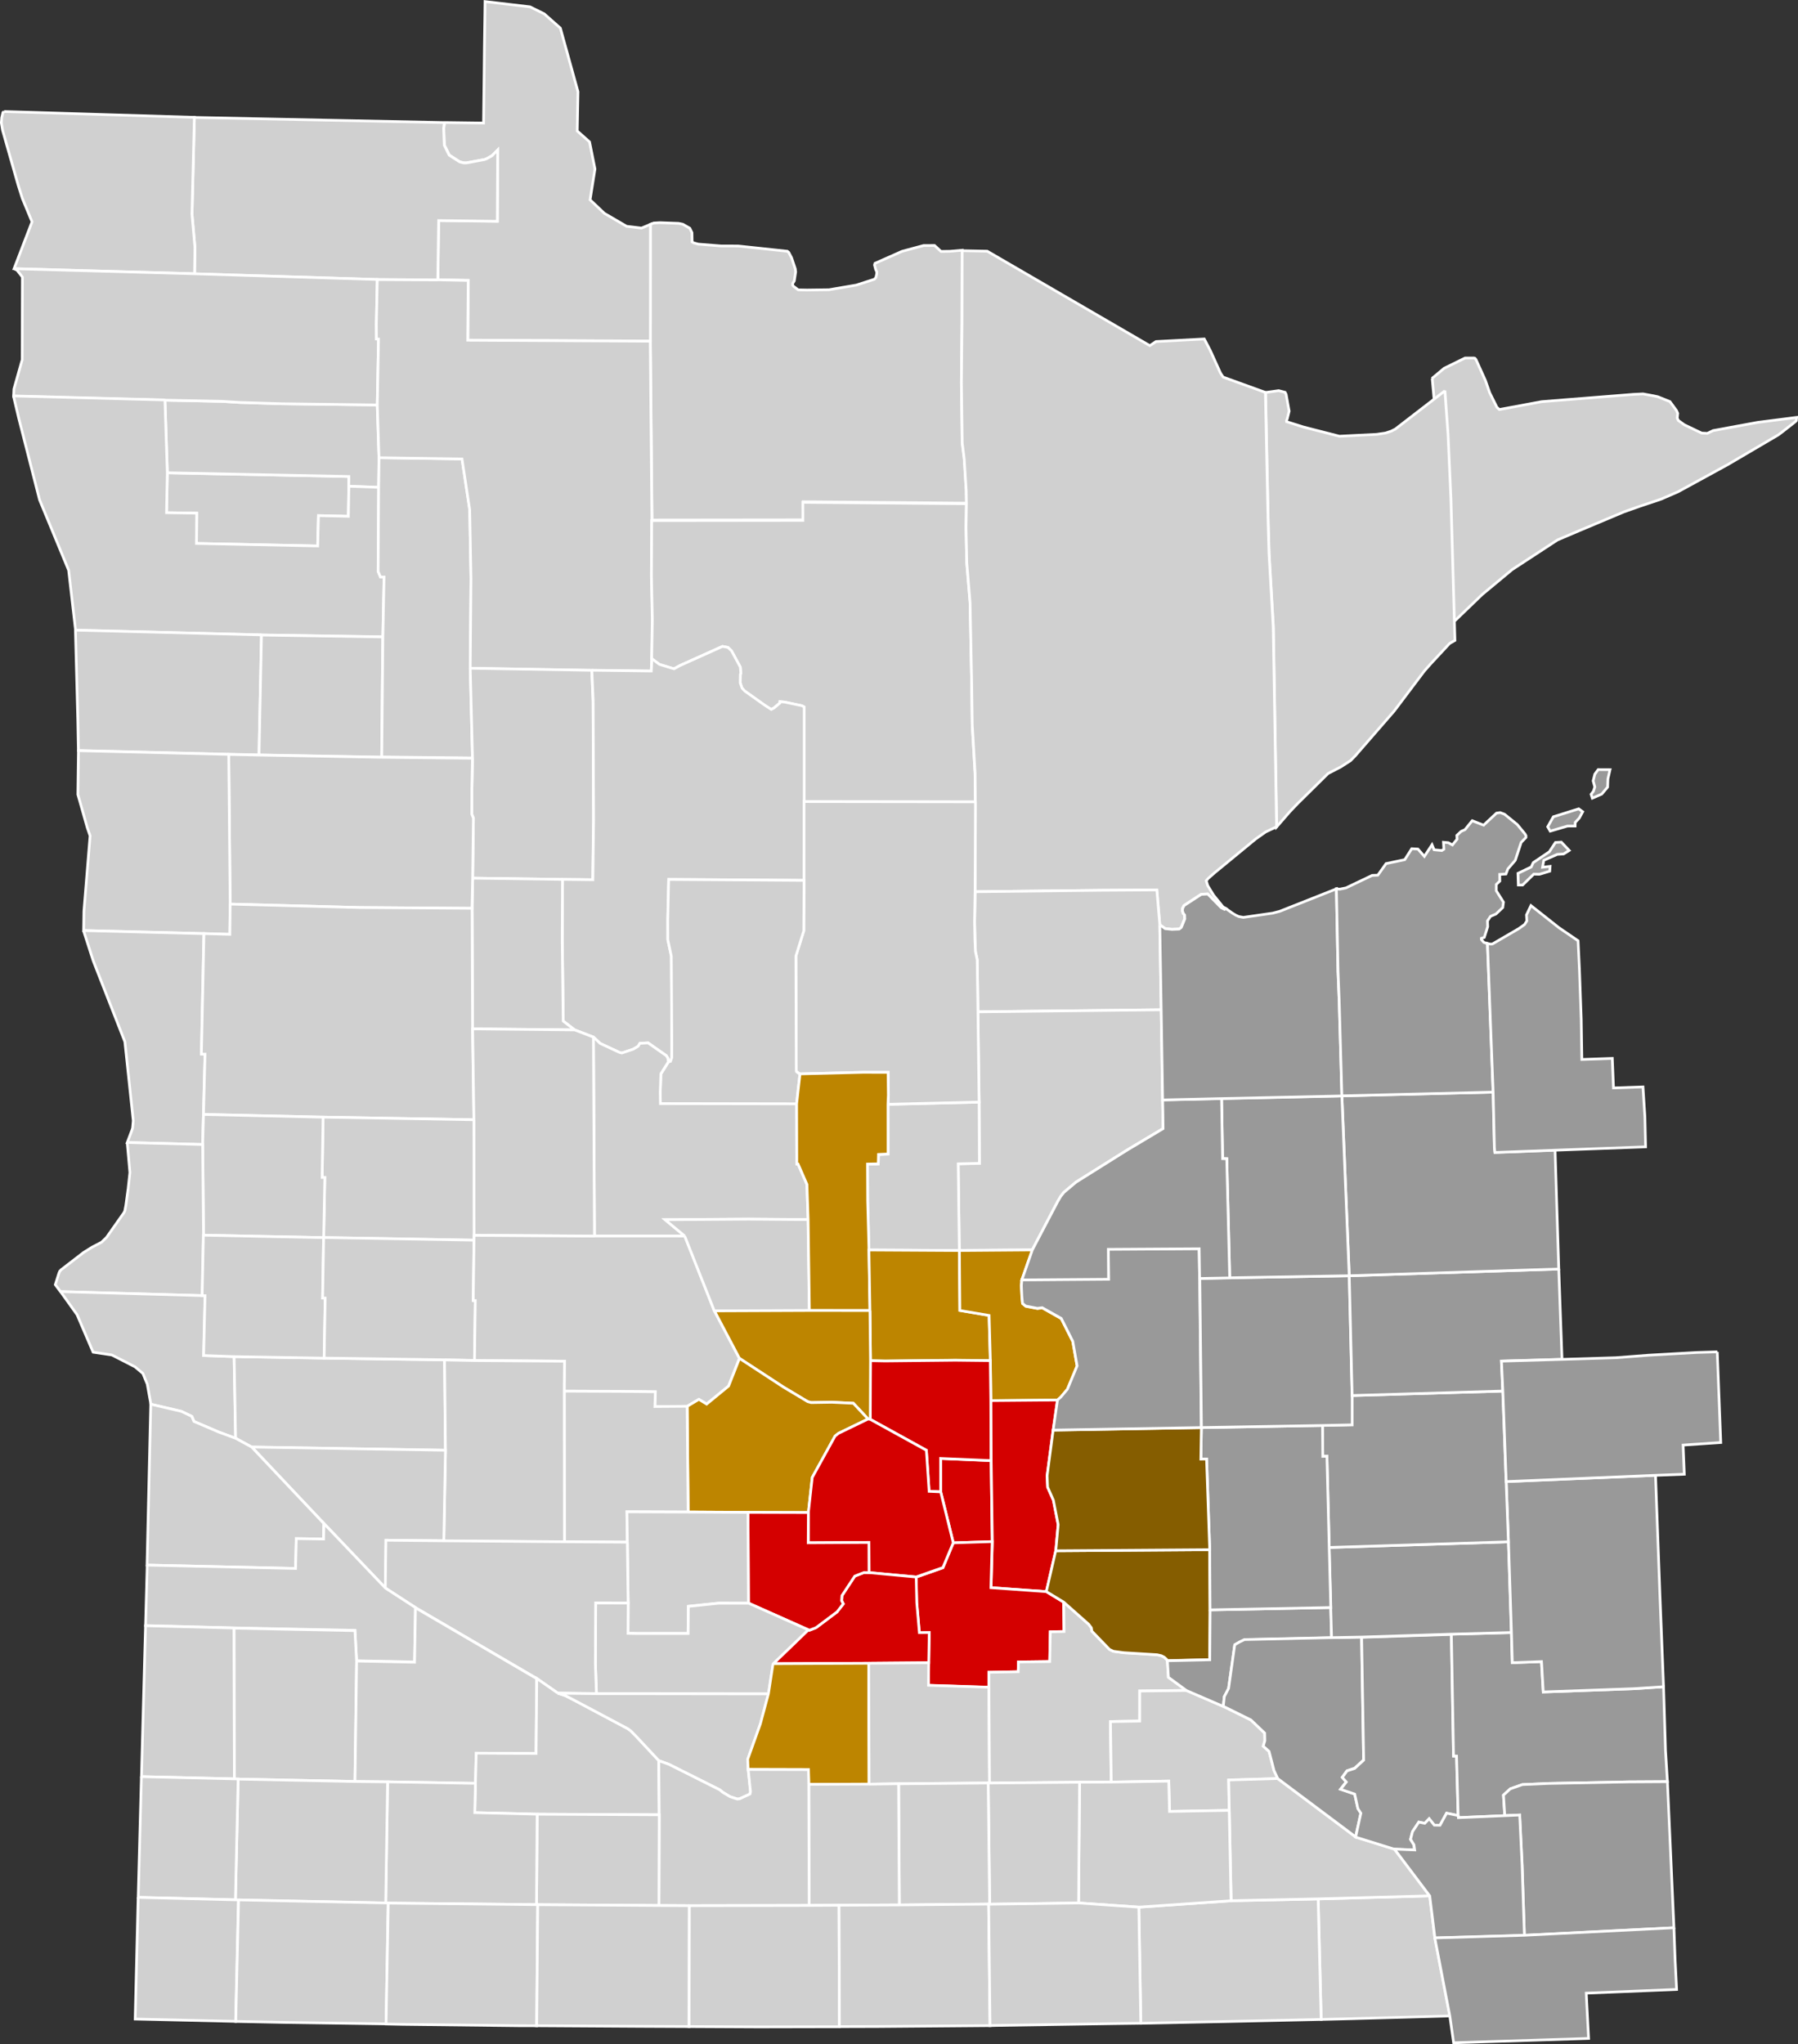 <?xml version="1.0" encoding="UTF-8" standalone="no"?>
<!-- Created with Inkscape (http://www.inkscape.org/) -->

<svg
   width="110.373mm"
   height="125.441mm"
   viewBox="0 0 31.535 35.84"
   version="1.1"
   id="svg1"
   inkscape:version="1.3.2 (091e20e, 2023-11-25, custom)"
   sodipodi:docname="MSP stat area2.svg"
   xmlns:inkscape="http://www.inkscape.org/namespaces/inkscape"
   xmlns:sodipodi="http://sodipodi.sourceforge.net/DTD/sodipodi-0.dtd"
   xmlns="http://www.w3.org/2000/svg"
   xmlns:svg="http://www.w3.org/2000/svg"
   xmlns:rdf="http://www.w3.org/1999/02/22-rdf-syntax-ns#"
   xmlns:cc="http://creativecommons.org/ns#"
   xmlns:dc="http://purl.org/dc/elements/1.1/">
  <rect x="0" y="0" width="31.535" height="35.84" fill="#333333" stroke="none"/>
  <title
     id="title1">Minneapolis-St. Paul-Bloomington MN-WI Metro Area</title>
  <sodipodi:namedview
     id="namedview1"
     pagecolor="#505050"
     bordercolor="#eeeeee"
     borderopacity="1"
     inkscape:showpageshadow="0"
     inkscape:pageopacity="0"
     inkscape:pagecheckerboard="0"
     inkscape:deskcolor="#505050"
     inkscape:document-units="mm"
     inkscape:zoom="2.0686841"
     inkscape:cx="133.17645"
     inkscape:cy="322.66888"
     inkscape:window-width="1920"
     inkscape:window-height="1017"
     inkscape:window-x="1912"
     inkscape:window-y="321"
     inkscape:window-maximized="1"
     inkscape:current-layer="layer1" />
  <defs
     id="defs1" />
  <g
     inkscape:label="Layer 1"
     inkscape:groupmode="layer"
     id="layer1"
     transform="translate(-163.428,-52.514)">
    <path
       d="m 188.503,85.753 0.091,0.738 0.263,1.368 -1.732,0.048 -0.525,0.013 -0.053,-2.113 1.955,-0.053"
       class="c27055"
       id="Houston, MN"
       inkscape:connector-curvature="0"
       style="fill:#d0d0d0;fill-opacity:1;fill-rule:nonzero;stroke:#ffffff;stroke-width:0.047" />
    <path
       d="m 185.02,85.839 1.527,-0.032 0.053,2.113 -1.541,0.034 -1.623,0.033 -0.035,-2.036 1.618,-0.112"
       class="c27045"
       id="Fillmore, MN"
       inkscape:connector-curvature="0"
       style="fill:#d0d0d0;fill-opacity:1;fill-rule:nonzero;stroke:#ffffff;stroke-width:0.047" />
    <path
       d="m 174.834,58.493 0.001,-2.046 0.058,-0.023 0.111,-0.006 0.327,0.012 0.072,0.015 0.124,0.071 0.037,0.077 0.001,0.041 0.002,0.121 v 0 l 0.025,0.016 0.083,0.023 0.399,0.032 0.3,8.45e-4 0.863,0.092 0.026,0.022 0.049,0.094 0.064,0.191 0.007,0.055 -0.024,0.157 -0.028,0.046 -5.8e-4,0.028 0.014,0.021 0.084,0.063 0.155,0.003 0.385,-0.005 0.48,-0.082 0.315,-0.102 0.026,-0.029 0.016,-0.068 -3.1e-4,-0.034 -0.019,-0.041 -0.02,-0.079 0.008,-0.028 0.476,-0.211 0.376,-0.101 0.193,-0.001 0.113,0.104 0.145,-0.002 0.008,1.64e-4 0.219,-0.019 -0.003,1.282 -0.01,1.037 0.014,1.053 0.035,0.277 0.035,0.554 0.004,0.232 -2.864,-0.025 5e-4,0.317 -2.652,0.003 -0.029,-3.146"
       class="c27071"
       id="Koochiching, MN"
       inkscape:connector-curvature="0"
       style="fill:#d0d0d0;fill-opacity:1;fill-rule:nonzero;stroke:#ffffff;stroke-width:0.047" />
    <path
       d="m 171.222,54.662 0.687,0.009 0.011,-0.931 0.004,-0.392 0.009,-0.627 0.002,-0.172 1.6e-4,-0.008 0.789,0.093 0.248,0.122 0.284,0.251 0.309,1.115 -0.013,0.688 0.216,0.192 0.095,0.475 -0.086,0.54 0.186,0.176 0.064,0.061 0.268,0.156 0.115,0.067 0.007,0.005 0.057,0.006 0.205,0.025 0.157,-0.065 -0.001,2.046 -3.202,-0.017 0.009,-1.048 -0.534,-0.011 0.015,-1.04 1.029,0.013 0.007,-1.249 -0.102,0.102 -0.091,0.051 -0.04,0.015 -0.318,0.059 -0.047,-9.57e-4 -0.068,-0.017 -0.185,-0.119 -0.086,-0.174 -0.011,-0.294 0.013,-0.104"
       class="c27077"
       id="Lake of the Woods, MN"
       inkscape:connector-curvature="0"
       sodipodi:nodetypes="cccccccccccccccccccccccccccccccccccccccc"
       style="fill:#d0d0d0;fill-opacity:1;fill-rule:nonzero;stroke:#ffffff;stroke-width:0.047" />
    <path
       d="m 171.222,54.662 -0.013,0.104 0.011,0.294 0.086,0.174 0.185,0.119 0.068,0.017 0.047,9.57e-4 0.318,-0.059 0.04,-0.015 0.091,-0.051 0.102,-0.102 -0.007,1.25 -1.029,-0.013 -0.015,1.04 -1.061,-0.006 -3.204,-0.1 0.007,-0.46 -0.052,-0.583 0.042,-1.699 4.385,0.09"
       class="c27135"
       id="Roseau, MN"
       inkscape:connector-curvature="0"
       style="fill:#d0d0d0;fill-opacity:1;fill-rule:nonzero;stroke:#ffffff;stroke-width:0.047" />
    <path
       d="m 163.499,54.469 3.338,0.102 -0.042,1.699 0.052,0.583 -0.007,0.46 -3.165,-0.089 0.315,-0.821 -0.17,-0.41 -0.074,-0.235 -0.274,-0.964 -0.021,-0.128 0.007,-0.09 0.021,-0.089 0.02,-0.018"
       class="c27069"
       id="Kittson, MN"
       inkscape:connector-curvature="0"
       style="fill:#d0d0d0;fill-opacity:1;fill-rule:nonzero;stroke:#ffffff;stroke-width:0.047" />
    <path
       d="m 169.546,61.039 -0.009,0.527 -0.524,-0.012 -0.014,0.532 -2.126,-0.044 0.004,-0.531 -0.529,-0.008 0.014,-0.699 3.184,0.065 -0.002,0.172"
       class="c27125"
       id="Red Lake, MN"
       inkscape:connector-curvature="0"
       sodipodi:nodetypes="cccccccccc"
       style="fill:#d0d0d0;fill-opacity:1;fill-rule:nonzero;stroke:#ffffff;stroke-width:0.047" />
    <path
       d="m 170.045,59.616 0.03,0.922 -0.007,0.521 -0.523,-0.019 0.002,-0.172 -3.184,-0.065 -0.042,-1.273 1.006,0.021 0.305,0.019 0.744,0.023 1.669,0.021"
       class="c27113"
       id="Pennington, MN"
       inkscape:connector-curvature="0"
       style="fill:#d0d0d0;fill-opacity:1;fill-rule:nonzero;stroke:#ffffff;stroke-width:0.047" />
    <path
       d="m 163.676,57.225 3.165,0.089 3.204,0.1 -0.016,0.782 0.002,0.259 0.036,7.36e-4 -0.022,1.158 -1.669,-0.021 -0.744,-0.023 -0.305,-0.019 -1.006,-0.021 -2.654,-0.07 0.005,-0.124 0.145,-0.514 0.004,-1.45 -0.093,-0.119 -0.032,-0.017 -0.019,-0.011"
       class="c27089"
       id="Marshall, MN"
       inkscape:connector-curvature="0"
       style="fill:#d0d0d0;fill-opacity:1;fill-rule:nonzero;stroke:#ffffff;stroke-width:0.047" />
    <path
       d="m 166.321,59.531 0.042,1.273 -0.014,0.699 0.529,0.008 -0.004,0.531 2.126,0.044 0.014,-0.532 0.524,0.012 0.009,-0.527 0.523,0.019 -0.009,1.476 0.041,0.098 0.063,0.001 -0.021,1.046 -2.128,-0.033 -3.263,-0.083 -0.121,-1.051 -0.51,-1.234 -0.366,-1.434 -0.088,-0.372 3.3e-4,-0.016 2.654,0.07"
       class="c27119"
       id="Polk, MN"
       inkscape:connector-curvature="0"
       sodipodi:nodetypes="cccccccccccccccccccccc"
       style="fill:#d0d0d0;fill-opacity:1;fill-rule:nonzero;stroke:#ffffff;stroke-width:0.047" />
    <path
       d="m 168.014,63.647 -0.043,2.102 -0.532,-0.011 -2.636,-0.065 -0.01,-0.528 -0.042,-1.583 3.263,0.083"
       class="c27107"
       id="Norman, MN"
       inkscape:connector-curvature="0"
       style="fill:#d0d0d0;fill-opacity:1;fill-rule:nonzero;stroke:#ffffff;stroke-width:0.047" />
    <path
       d="m 170.142,63.68 -0.02,2.109 -2.151,-0.039 0.043,-2.102 2.128,0.033"
       class="c27087"
       id="Mahnomen, MN"
       inkscape:connector-curvature="0"
       style="fill:#d0d0d0;fill-opacity:1;fill-rule:nonzero;stroke:#ffffff;stroke-width:0.047" />
    <path
       d="m 170.069,61.058 0.007,-0.521 1.456,0.022 0.135,0.892 0.022,1.204 -0.013,1.574 0.04,1.574 -1.593,-0.017 0.02,-2.109 0.021,-1.046 -0.063,-0.001 -0.041,-0.098 0.009,-1.476"
       class="c27029"
       id="Clearwater, MN"
       inkscape:connector-curvature="0"
       style="fill:#d0d0d0;fill-opacity:1;fill-rule:nonzero;stroke:#ffffff;stroke-width:0.047" />
    <path
       d="m 171.106,57.42 0.534,0.011 -0.009,1.048 3.202,0.017 0.029,3.146 -0.005,0.978 0.016,0.761 -0.012,0.683 -0.01,0.216 -1.044,-0.013 -2.132,-0.036 0.013,-1.574 -0.022,-1.204 -0.135,-0.892 -1.456,-0.022 -0.03,-0.922 0.022,-1.158 -0.036,-7.36e-4 -0.002,-0.26 0.016,-0.782 1.061,0.006"
       class="c27007"
       id="Beltrami, MN"
       inkscape:connector-curvature="0"
       sodipodi:nodetypes="ccccccccccccccccccccc"
       style="fill:#d0d0d0;fill-opacity:1;fill-rule:nonzero;stroke:#ffffff;stroke-width:0.047" />
    <path
       d="m 188.541,59.151 0.217,-0.181 0.366,-0.179 h 0.158 l 0.015,0.005 0.019,0.024 0.164,0.363 0.07,0.2 v 0.005 l 0.132,0.266 0.043,0.04 0.742,-0.138 1.611,-0.128 0.167,-0.008 0.185,0.034 0.074,0.016 0.213,0.085 0.115,0.157 0.021,0.049 -0.008,0.083 0.019,0.042 0.107,0.077 0.302,0.144 0.1,0.005 0.102,-0.049 0.783,-0.144 0.682,-0.087 -0.006,0.057 -0.015,0.016 -0.234,0.183 -0.068,0.051 -0.878,0.516 -0.561,0.307 -0.319,0.174 -0.3,0.13 -0.367,0.123 -0.283,0.1 -0.78,0.328 -0.385,0.164 -0.795,0.52 -0.525,0.436 -0.612,0.589 -0.121,-2.473 -0.074,-1.14 -0.07,-0.765"
       class="c27031"
       id="Cook, MN"
       inkscape:connector-curvature="0"
       style="fill:#d0d0d0;fill-opacity:1;fill-rule:nonzero;stroke:#ffffff;stroke-width:0.047" />
    <path
       d="m 188.77,59.36 0.055,0.766 0.051,1.141 0.07,2.475 -0.093,0.053 -0.33,0.355 -0.115,0.13 -0.527,0.699 -0.682,0.785 -0.083,0.085 -0.17,0.11 -0.226,0.117 -0.534,0.527 -0.133,0.139 -0.233,0.268 -0.059,-3.51 -0.074,-1.282 -0.015,-0.515 -0.048,-2.308 0.231,-0.032 0.112,0.029 0.004,0.008 0.014,0.027 0.053,0.295 -0.032,0.131 -0.015,0.038 0.002,0.016 0.294,0.093 0.632,0.162 0.656,-0.033 0.157,-0.024 0.097,-0.032 0.064,-0.033 0.003,6.2e-5 0.875,-0.675"
       class="c27075"
       id="Lake, MN"
       inkscape:connector-curvature="0"
       style="fill:#d0d0d0;fill-opacity:1;fill-rule:nonzero;stroke:#ffffff;stroke-width:0.047" />
    <path
       d="m 180.378,61.344 -0.007,0.421 0.013,0.615 0.058,0.701 0.028,1.406 0.01,0.734 0.05,0.852 0.005,0.502 -3.005,-0.004 7e-5,-1.661 -0.04,-0.022 -0.303,-0.064 -0.081,-0.007 -0.002,0.024 -0.104,0.087 -0.048,0.025 -0.111,-0.072 -0.353,-0.25 -0.048,-0.052 -0.032,-0.092 0.003,-0.151 0.008,-0.016 -0.009,-0.109 -0.155,-0.286 -0.062,-0.059 -0.096,-0.018 -0.747,0.336 -0.104,0.057 -0.256,-0.078 -0.133,-0.1 0.012,-0.683 -0.016,-0.761 0.005,-0.978 2.652,-0.003 -4.9e-4,-0.317 2.864,0.025"
       class="c27061"
       id="Itasca, MN"
       inkscape:connector-curvature="0"
       style="fill:#d0d0d0;fill-opacity:1;fill-rule:nonzero;stroke:#ffffff;stroke-width:0.047" />
    <path
       d="m 171.675,64.23 2.132,0.036 0.023,0.536 0.008,2.086 -0.014,1.05 -0.531,-0.006 -1.575,-0.022 0.013,-1.05 -0.028,-0.071 9.5e-4,-0.436 0.011,-0.548 -0.04,-1.574"
       class="c27057"
       id="Hubbard, MN"
       inkscape:connector-curvature="0"
       style="fill:#d0d0d0;fill-opacity:1;fill-rule:nonzero;stroke:#ffffff;stroke-width:0.047" />
    <path
       d="m 173.807,64.265 1.044,0.013 0.01,-0.216 0.133,0.1 0.256,0.078 0.104,-0.057 0.747,-0.336 0.095,0.018 0.062,0.059 0.155,0.286 0.009,0.109 -0.008,0.016 -0.003,0.151 0.032,0.092 0.048,0.052 0.353,0.25 0.111,0.072 0.048,-0.025 0.104,-0.087 0.002,-0.024 0.081,0.007 0.303,0.064 0.04,0.022 -5.3e-4,3.039 -2.375,-0.016 -0.016,0.699 6.9e-4,0.356 0.062,0.291 0.009,1.529 -0.001,0.251 -0.022,0.063 -0.038,0.01 -0.009,-0.062 -0.027,-0.045 -0.321,-0.225 -0.143,0.008 -0.031,0.051 -0.084,0.051 -0.202,0.068 -0.042,-0.011 -0.339,-0.158 -0.117,-0.111 -0.329,-0.126 -0.201,-0.155 -0.017,-1.431 0.005,-1.053 0.531,0.006 0.013,-1.05 -0.008,-2.086 -0.023,-0.536"
       class="c27021"
       id="Cass, MN"
       inkscape:connector-curvature="0"
       sodipodi:nodetypes="cccccccccccccccccccccccccccccccccccccccccccccccccc"
       style="fill:#d0d0d0;fill-opacity:1;fill-rule:nonzero;stroke:#ffffff;stroke-width:0.047" />
    <path
       d="m 173.294,67.932 -0.005,1.053 0.017,1.431 0.201,0.155 -1.79,-0.018 -0.009,-2.114 0.011,-0.529 1.575,0.022"
       class="c27159"
       id="Wadena, MN"
       inkscape:connector-curvature="0"
       style="fill:#d0d0d0;fill-opacity:1;fill-rule:nonzero;stroke:#ffffff;stroke-width:0.047" />
    <path
       d="m 171.715,65.804 -0.011,0.549 -9.4e-4,0.436 0.028,0.071 -0.013,1.05 -0.011,0.529 -1.98,-0.014 -2.263,-0.06 -0.025,-2.624 0.532,0.011 2.151,0.039 1.593,0.017"
       class="c27005"
       id="Becker, MN"
       inkscape:connector-curvature="0"
       style="fill:#d0d0d0;fill-opacity:1;fill-rule:nonzero;stroke:#ffffff;stroke-width:0.047" />
    <path
       d="m 167.44,65.74 0.025,2.624 -0.006,0.531 -0.454,-0.013 -2.11,-0.054 0.005,-0.34 0.108,-1.32 -0.049,-0.142 -0.165,-0.582 0.01,-0.769 2.636,0.065"
       class="c27027"
       id="Clay, MN"
       inkscape:connector-curvature="0"
       sodipodi:nodetypes="ccccccccccc"
       style="fill:#d0d0d0;fill-opacity:1;fill-rule:nonzero;stroke:#ffffff;stroke-width:0.047" />
    <path
       d="m 164.895,68.829 2.11,0.054 -0.045,2.113 0.064,0.001 -0.027,1.056 -0.015,0.527 -1.322,-0.035 0.083,-0.22 0.011,-0.038 0.011,-0.123 -0.011,-0.107 -0.136,-1.279 -0.555,-1.419 -0.17,-0.529 v 0"
       class="c27167"
       id="Wilkin, MN"
       inkscape:connector-curvature="0"
       style="fill:#d0d0d0;fill-opacity:1;fill-rule:nonzero;stroke:#ffffff;stroke-width:0.047" />
    <path
       d="m 167.465,68.365 2.263,0.06 1.98,0.014 0.009,2.114 0.023,1.593 -2.645,-0.046 -2.098,-0.048 0.027,-1.056 -0.064,-0.001 0.045,-2.113 0.454,0.013 0.006,-0.531"
       class="c27111"
       id="Otter Tail, MN"
       inkscape:connector-curvature="0"
       sodipodi:nodetypes="cccccccccccc"
       style="fill:#d0d0d0;fill-opacity:1;fill-rule:nonzero;stroke:#ffffff;stroke-width:0.047" />
    <path
       d="m 180.303,56.909 0.44,0.009 2.852,1.656 0.108,-0.072 0.847,-0.045 0.104,0.2 0.177,0.391 0.018,0.03 0.033,0.048 0.74,0.268 0.048,2.308 0.015,0.515 0.074,1.282 0.059,3.51 -0.192,0.091 -0.173,0.122 -0.725,0.596 -0.111,0.098 -0.033,0.04 0.026,0.085 0.103,0.168 0.166,0.205 0.046,0.027 -0.022,0.015 -0.058,-0.028 -0.237,-0.241 -0.113,0.006 -0.301,0.196 -0.025,0.048 -0.005,0.045 0.014,0.039 -1e-4,0.005 0.021,0.024 0.004,0.005 0.003,0.068 -0.06,0.148 -0.02,0.018 -0.021,0.013 -0.126,0.005 -0.117,-0.013 -0.094,-0.068 -0.052,-0.609 -0.974,0.006 -2.214,0.025 0.007,-1.574 -0.005,-0.502 -0.05,-0.852 -0.01,-0.734 -0.028,-1.406 -0.058,-0.701 -0.013,-0.615 0.007,-0.421 -0.004,-0.232 -0.035,-0.554 -0.035,-0.277 -0.014,-1.053 0.01,-1.037 0.003,-1.282"
       class="c27137"
       id="St. Louis, MN"
       inkscape:connector-curvature="0"
       style="fill:#d0d0d0;fill-opacity:1;fill-rule:nonzero;stroke:#ffffff;stroke-width:0.047" />
    <path
       d="m 180.53,68.148 2.214,-0.025 0.974,-0.006 0.052,0.609 0.025,1.491 -3.214,0.036 -0.013,-0.913 -0.031,-0.143 -0.009,-0.225 -0.006,-0.3 0.009,-0.525"
       class="c27017"
       id="Carlton, MN"
       inkscape:connector-curvature="0"
       style="fill:#d0d0d0;fill-opacity:1;fill-rule:nonzero;stroke:#ffffff;stroke-width:0.047" />
    <path
       d="m 180.58,70.254 3.214,-0.036 0.025,1.579 0.005,0.264 0.003,0.239 -0.627,0.374 -0.896,0.562 -10e-4,-2.1e-5 -0.215,0.181 -0.055,0.069 -0.055,0.094 -0.444,0.846 -1.281,0.01 -0.02,-1.519 0.372,-0.008 -0.005,-1.074 -0.021,-1.582"
       class="c27115"
       id="Pine, MN"
       inkscape:connector-curvature="0"
       style="fill:#d0d0d0;fill-opacity:1;fill-rule:nonzero;stroke:#ffffff;stroke-width:0.047" />
    <path
       d="m 179.001,71.876 1.6,-0.039 0.005,1.074 -0.372,0.008 0.02,1.519 -1.586,-0.009 -0.023,-0.855 -0.003,-0.648 0.189,-0.004 0.004,-0.165 0.167,-0.008 -0.001,-0.872"
       class="c27065"
       id="Kanabec, MN"
       inkscape:connector-curvature="0"
       sodipodi:nodetypes="cccccccccccc"
       style="fill:#d0d0d0;fill-opacity:1;fill-rule:nonzero;stroke:#ffffff;stroke-width:0.047" />
    <path
       d="m 180.537,66.574 -0.007,1.574 -0.009,0.525 0.006,0.3 0.009,0.225 0.031,0.143 0.013,0.913 0.021,1.582 -1.6,0.039 0.007,-0.159 -0.005,-0.4 -0.438,-0.001 -1.108,0.028 -0.048,-0.033 -0.013,-0.013 -0.002,-0.016 -0.007,-2.008 0.138,-0.442 0.005,-0.885 4.6e-4,-1.378 3.005,0.004"
       class="c27001"
       id="Aitkin, MN"
       inkscape:connector-curvature="0"
       style="fill:#d0d0d0;fill-opacity:1;fill-rule:nonzero;stroke:#ffffff;stroke-width:0.047" />
    <path
       d="m 175.15,71.132 0.038,-0.01 0.022,-0.063 10e-4,-0.251 -0.009,-1.529 -0.062,-0.291 -6.9e-4,-0.356 0.016,-0.699 2.375,0.016 -0.005,0.885 -0.138,0.442 0.007,2.008 0.002,0.016 0.013,0.013 0.048,0.033 -0.059,0.526 -2.388,-0.004 -0.003,-0.202 0.011,-0.321 0.132,-0.21"
       class="c27035"
       id="Crow Wing, MN"
       inkscape:connector-curvature="0"
       style="fill:#d0d0d0;fill-opacity:1;fill-rule:nonzero;stroke:#ffffff;stroke-width:0.047" />
    <path
       d="m 173.836,70.696 0.117,0.111 0.339,0.158 0.042,0.011 0.202,-0.068 0.084,-0.051 0.031,-0.051 0.143,-0.008 0.321,0.225 0.027,0.045 0.009,0.062 -0.132,0.21 -0.011,0.321 0.003,0.202 2.388,0.004 0.003,1.053 0.022,4.45e-4 0.156,0.358 0.021,0.617 -1.048,-0.008 -1.459,0.01 0.345,0.286 -1.584,-4.68e-4 -0.018,-3.488"
       class="c27097"
       id="Morrison, MN"
       inkscape:connector-curvature="0"
       style="fill:#d0d0d0;fill-opacity:1;fill-rule:nonzero;stroke:#ffffff;stroke-width:0.047" />
    <path
       d="m 173.507,70.571 0.329,0.126 0.018,3.488 -2.111,-0.014 -0.003,-2.025 -0.023,-1.593 1.79,0.018"
       class="c27153"
       id="Todd, MN"
       inkscape:connector-curvature="0"
       style="fill:#d0d0d0;fill-opacity:1;fill-rule:nonzero;stroke:#ffffff;stroke-width:0.047" />
    <path
       d="m 171.74,72.146 0.003,2.025 -0.002,0.087 -2.637,-0.046 0.02,-1.054 -0.047,-9.58e-4 0.017,-1.057 2.645,0.046"
       class="c27041"
       id="Douglas, MN"
       inkscape:connector-curvature="0"
       style="fill:#d0d0d0;fill-opacity:1;fill-rule:nonzero;stroke:#ffffff;stroke-width:0.047" />
    <path
       d="m 166.997,72.053 2.098,0.048 -0.017,1.057 0.047,9.58e-4 -0.02,1.054 -2.108,-0.043 -0.015,-1.591 0.015,-0.527"
       class="c27051"
       id="Grant, MN"
       inkscape:connector-curvature="0"
       style="fill:#d0d0d0;fill-opacity:1;fill-rule:nonzero;stroke:#ffffff;stroke-width:0.047" />
    <path
       d="m 165.661,72.545 1.322,0.035 0.015,1.591 -0.022,1.059 -2.487,-0.07 -0.074,-0.099 -0.017,-0.024 0.064,-0.203 0.015,-0.034 0.007,-0.005 0.008,-0.01 0.007,-0.008 0.395,-0.304 0.149,-0.093 0.165,-0.086 0.089,-0.086 0.307,-0.436 0.007,-0.016 0.004,-0.008 0.004,-0.013 0.005,-0.03 0.011,-0.055 0.018,-0.131 0.022,-0.161 0.002,-0.008 2.7e-4,-0.013 0.029,-0.265 -0.047,-0.528"
       class="c27155"
       id="Traverse, MN"
       inkscape:connector-curvature="0"
       style="fill:#d0d0d0;fill-opacity:1;fill-rule:nonzero;stroke:#ffffff;stroke-width:0.047" />
    <path
       d="m 164.488,75.159 2.487,0.07 0.051,10e-4 -0.025,1.05 0.534,0.019 0.026,1.432 -0.298,-0.11 -0.432,-0.185 -0.038,-0.089 -0.181,-0.087 -0.538,-0.126 -0.063,-0.352 -0.077,-0.188 -0.138,-0.116 -0.406,-0.208 -0.329,-0.049 -0.281,-0.657 -0.289,-0.404"
       class="c27011"
       id="Big Stone, MN"
       inkscape:connector-curvature="0"
       style="fill:#d0d0d0;fill-opacity:1;fill-rule:nonzero;stroke:#ffffff;stroke-width:0.047"
       sodipodi:nodetypes="cccccccccccccccccc" />
    <path
       d="m 169.115,76.326 2.11,0.03 0.016,1.585 -3.397,-0.056 -0.284,-0.155 -0.026,-1.432 1.581,0.027"
       class="c27151"
       id="Swift, MN"
       inkscape:connector-curvature="0"
       style="fill:#d0d0d0;fill-opacity:1;fill-rule:nonzero;stroke:#ffffff;stroke-width:0.047" />
    <path
       d="m 169.105,74.212 -0.018,1.061 0.045,9.19e-4 -0.018,1.052 -1.581,-0.027 -0.534,-0.019 0.025,-1.05 -0.051,-0.001 0.022,-1.059 2.108,0.043"
       class="c27149"
       id="Stevens, MN"
       inkscape:connector-curvature="0"
       style="fill:#d0d0d0;fill-opacity:1;fill-rule:nonzero;stroke:#ffffff;stroke-width:0.047" />
    <path
       d="m 171.742,74.258 -0.014,1.056 0.036,7.44e-4 -0.014,1.051 -0.527,-0.011 -2.11,-0.03 0.018,-1.052 -0.045,-9.19e-4 0.018,-1.061 2.637,0.046"
       class="c27121"
       id="Pope, MN"
       inkscape:connector-curvature="0"
       style="fill:#d0d0d0;fill-opacity:1;fill-rule:nonzero;stroke:#ffffff;stroke-width:0.047" />
    <path
       d="m 173.855,74.184 1.584,4.68e-4 0.52,1.314 0.438,0.832 -0.191,0.485 -0.385,0.316 -0.136,-0.083 -0.206,0.123 -0.567,0.004 0.009,-0.259 -0.618,-0.007 -0.98,-0.004 0.004,-0.527 -1.577,-0.011 0.014,-1.051 -0.036,-7.45e-4 0.014,-1.056 0.002,-0.087 2.111,0.014"
       class="c27145"
       id="Stearns, MN"
       inkscape:connector-curvature="0"
       sodipodi:nodetypes="ccccccccccccccccccc"
       style="fill:#d0d0d0;fill-opacity:1;fill-rule:nonzero;stroke:#ffffff;stroke-width:0.047" />
    <path
       d="m 175.438,74.185 -0.345,-0.286 1.459,-0.01 1.048,0.008 0.022,1.595 -1.665,0.007 -0.52,-1.314"
       class="c27009"
       id="Benton, MN"
       inkscape:connector-curvature="0"
       style="fill:#d0d0d0;fill-opacity:1;fill-rule:nonzero;stroke:#ffffff;stroke-width:0.047" />
    <path
       d="m 177.458,71.342 1.108,-0.028 0.438,0.001 0.005,0.4 -0.007,0.159 0.001,0.872 -0.167,0.008 -0.004,0.165 -0.189,0.004 0.003,0.648 0.023,0.855 0.018,1.066 -1.063,-6.34e-4 -0.022,-1.595 -0.021,-0.617 -0.156,-0.358 -0.022,-4.45e-4 -0.003,-1.053 0.059,-0.526"
       class="c27095"
       id="Mille Lacs, MN"
       inkscape:connector-curvature="0"
       sodipodi:nodetypes="ccccccccccccccccccc"
       style="fill:#bd8500;fill-opacity:1;fill-rule:nonzero;stroke:#ffffff;stroke-width:0.047" />
    <path
       d="m 180.254,74.437 0.008,1.051 0.513,0.087 0.022,0.796 -0.615,-0.007 -1.229,0.013 -0.257,-0.005 -0.01,-0.876 -0.018,-1.066 1.586,0.009"
       class="c27059"
       id="Isanti, MN"
       inkscape:connector-curvature="0"
       style="fill:#bd8500;fill-opacity:1;fill-rule:nonzero;stroke:#ffffff;stroke-width:0.047" />
    <path
       d="m 181.535,74.427 -0.184,0.526 -0.008,0.096 0.001,0.04 0.008,0.162 0.012,0.12 0.057,0.046 0.203,0.039 0.085,-0.011 0.333,0.188 0.202,0.401 0.076,0.431 -0.17,0.409 -0.116,0.138 -0.006,0.005 -0.052,0.046 -1.169,0.01 -0.009,-0.7 -0.022,-0.796 -0.513,-0.087 -0.008,-1.051 1.281,-0.01"
       class="c27025"
       id="Chisago, MN"
       inkscape:connector-curvature="0"
       style="fill:#bd8500;fill-opacity:1;fill-rule:nonzero;stroke:#ffffff;stroke-width:0.047" />
    <path
       d="m 179.927,78.67 -0.001,-0.585 0.885,0.038 0.02,1.419 -0.683,0.022 -0.22,-0.893"
       class="c27123"
       id="Ramsey, MN"
       inkscape:connector-curvature="0"
       sodipodi:nodetypes="cccccc"
       style="fill:#d40000;fill-opacity:1;fill-rule:nonzero;stroke:#ffffff;stroke-width:0.047" />
    <path
       d="m 178.696,76.37 0.257,0.005 1.229,-0.013 0.615,0.007 0.009,0.7 0.004,1.053 -0.885,-0.038 0.001,0.585 -0.203,-0.009 -0.049,-0.72 -0.984,-0.542 0.004,-1.029"
       class="c27003"
       id="Anoka, MN"
       inkscape:connector-curvature="0"
       sodipodi:nodetypes="cccccccccccc"
       style="fill:#d40000;fill-opacity:1;fill-rule:nonzero;stroke:#ffffff;stroke-width:0.047" />
    <path
       d="m 178.686,75.493 0.01,0.876 -0.004,1.029 -0.04,-0.006 -0.258,-0.276 -0.378,-0.018 -0.362,0.006 -0.061,-0.017 -0.426,-0.255 -0.77,-0.503 -0.438,-0.832 1.665,-0.007 1.063,6.33e-4"
       class="c27141"
       id="Sherburne, MN"
       inkscape:connector-curvature="0"
       style="fill:#bd8500;fill-opacity:1;fill-rule:nonzero;stroke:#ffffff;stroke-width:0.047" />
    <path
       d="m 175.48,77.171 0.206,-0.123 0.136,0.083 0.385,-0.316 0.191,-0.485 0.77,0.503 0.426,0.255 0.061,0.017 0.362,-0.006 0.378,0.018 0.258,0.276 -0.518,0.251 -0.06,0.048 -0.4,0.725 -0.068,0.615 -1.059,-0.003 -1.05,-0.006 -0.017,-1.853"
       class="c27171"
       id="Wright, MN"
       inkscape:connector-curvature="0"
       sodipodi:nodetypes="cccccccccccccccccc"
       style="fill:#bd8500;fill-opacity:1;fill-rule:nonzero;stroke:#ffffff;stroke-width:0.047" />
    <path
       d="m 173.325,76.904 0.98,0.004 0.618,0.007 -0.009,0.259 0.566,-0.004 0.017,1.853 -1.073,-0.004 0.008,0.532 -1.104,-0.007 -0.003,-2.643"
       class="c27093"
       id="Meeker, MN"
       inkscape:connector-curvature="0"
       sodipodi:nodetypes="cccccccccc"
       style="fill:#d0d0d0;fill-opacity:1;fill-rule:nonzero;stroke:#ffffff;stroke-width:0.047" />
    <path
       d="m 171.224,76.357 0.527,0.011 1.577,0.011 -0.004,0.527 0.003,2.643 -2.115,-0.017 0.029,-1.588 -0.016,-1.585"
       class="c27067"
       id="Kandiyohi, MN"
       inkscape:connector-curvature="0"
       style="fill:#d0d0d0;fill-opacity:1;fill-rule:nonzero;stroke:#ffffff;stroke-width:0.047" />
    <path
       d="m 167.844,77.884 3.397,0.056 -0.029,1.588 -1.014,-0.01 -0.01,0.838 -1.079,-1.132 -1.265,-1.34"
       class="c27023"
       id="Chippewa, MN"
       inkscape:connector-curvature="0"
       style="fill:#d0d0d0;fill-opacity:1;fill-rule:nonzero;stroke:#ffffff;stroke-width:0.047" />
    <path
       d="m 180.807,77.07 1.169,-0.01 -0.076,0.528 -0.106,0.8 0.009,0.2 0.101,0.228 0.084,0.429 -0.042,0.458 -0.165,0.716 -0.971,-0.069 0.022,-0.808 -0.02,-1.419 -0.004,-1.053"
       class="c27163"
       id="Washington, MN"
       inkscape:connector-curvature="0"
       sodipodi:nodetypes="ccccccccccccc"
       style="fill:#d40000;fill-opacity:1;fill-rule:nonzero;stroke:#ffffff;stroke-width:0.047" />
    <path
       d="m 180.147,79.564 0.683,-0.022 -0.022,0.808 0.971,0.069 0.305,0.185 0.006,0.515 -0.241,0.005 -0.01,0.522 -0.549,0.007 -0.004,0.171 -0.514,0.01 6e-4,0.263 -1.06,-0.034 0.003,-0.395 0.009,-0.529 -0.173,0.002 -0.046,-0.528 -0.01,-0.447 0.47,-0.165 0.181,-0.434"
       class="c27037"
       id="Dakota, MN"
       inkscape:connector-curvature="0"
       sodipodi:nodetypes="cccccccccccccccccccc"
       style="fill:#d40000;fill-opacity:1;fill-rule:nonzero;stroke:#ffffff;stroke-width:0.047" />
    <path
       d="m 178.692,77.399 0.984,0.542 0.048,0.72 0.203,0.009 0.22,0.893 -0.181,0.434 -0.47,0.165 -0.826,-0.077 -0.002,-0.529 -1.065,0.006 0.003,-0.53 0.068,-0.615 0.4,-0.725 0.06,-0.048 0.518,-0.251 0.04,0.006"
       class="c27053"
       id="Hennepin, MN"
       inkscape:connector-curvature="0"
       sodipodi:nodetypes="cccccccccccccccc"
       style="fill:#d40000;fill-opacity:1;fill-rule:nonzero;stroke:#ffffff;stroke-width:0.047" />
    <path
       d="m 178.671,80.086 0.826,0.077 0.01,0.447 0.046,0.528 0.173,-0.002 -0.009,0.529 -1.052,0.009 -1.676,0.008 0.616,-0.594 0.019,0.008 0.116,-0.045 0.369,-0.277 0.109,-0.14 -0.029,-0.056 0.006,-0.089 0.225,-0.342 0.161,-0.063 0.089,0.002"
       class="c27139"
       id="Scott, MN"
       inkscape:connector-curvature="0"
       style="fill:#d40000;fill-opacity:1;fill-rule:nonzero;stroke:#ffffff;stroke-width:0.047" />
    <path
       d="m 176.547,79.03 1.059,0.003 -0.003,0.53 1.065,-0.006 0.002,0.529 -0.089,-0.002 -0.161,0.063 -0.225,0.342 -0.006,0.089 0.029,0.056 -0.109,0.14 -0.369,0.277 -0.116,0.045 -0.019,-0.008 -1.05,-0.468 -0.008,-1.591"
       class="c27019"
       id="Carver, MN"
       inkscape:connector-curvature="0"
       style="fill:#d40000;fill-opacity:1;fill-rule:nonzero;stroke:#ffffff;stroke-width:0.047" />
    <path
       d="m 175.497,79.024 1.05,0.006 0.008,1.591 -0.527,-2.3e-4 -0.527,0.055 -0.005,0.476 -0.896,1.52e-4 -0.158,-0.003 0.003,-0.532 -0.014,-1.065 -0.008,-0.532 1.073,0.004"
       class="c27085"
       id="McLeod, MN"
       inkscape:connector-curvature="0"
       sodipodi:nodetypes="cccccccccccc"
       style="fill:#d0d0d0;fill-opacity:1;fill-rule:nonzero;stroke:#ffffff;stroke-width:0.047" />
    <path
       d="m 176.555,80.621 1.05,0.468 -0.616,0.594 -0.081,0.528 -3.018,-0.004 -0.019,-0.526 0.005,-1.063 0.57,0.001 -0.003,0.532 0.158,0.003 0.896,-1.52e-4 0.005,-0.476 0.527,-0.055 0.527,2.29e-4"
       class="c27143"
       id="Sibley, MN"
       inkscape:connector-curvature="0"
       style="fill:#d0d0d0;fill-opacity:1;fill-rule:nonzero;stroke:#ffffff;stroke-width:0.047" />
    <path
       d="m 174.431,79.553 0.014,1.065 -0.57,-0.001 -0.005,1.063 0.019,0.526 -0.681,-0.009 -0.367,-0.256 -2.128,-1.243 -0.527,-0.342 0.01,-0.838 1.014,0.01 2.115,0.017 1.104,0.007"
       class="c27129"
       id="Renville, MN"
       inkscape:connector-curvature="0"
       style="fill:#d0d0d0;fill-opacity:1;fill-rule:nonzero;stroke:#ffffff;stroke-width:0.047" />
    <path
       d="m 167.559,77.73 0.284,0.155 1.265,1.34 -0.006,0.272 -0.478,-0.007 -0.013,0.523 -2.604,-0.059 0.065,-2.821 0.538,0.126 0.181,0.087 0.038,0.089 0.432,0.185 0.298,0.11"
       class="c27073"
       id="Lac qui Parle, MN"
       inkscape:connector-curvature="0"
       sodipodi:nodetypes="ccccccccccccc"
       style="fill:#d0d0d0;fill-opacity:1;fill-rule:nonzero;stroke:#ffffff;stroke-width:0.047" />
    <path
       d="m 166.008,79.954 2.604,0.059 0.013,-0.523 0.478,0.007 0.006,-0.272 1.079,1.132 0.527,0.342 -0.016,0.954 -1.016,-0.021 -0.029,-0.534 -2.119,-0.043 -1.554,-0.04 0.029,-1.063"
       class="c27173"
       id="Yellow Medicine, MN"
       inkscape:connector-curvature="0"
       sodipodi:nodetypes="ccccccccccccc"
       style="fill:#d0d0d0;fill-opacity:1;fill-rule:nonzero;stroke:#ffffff;stroke-width:0.047" />
    <path
       d="m 167.534,81.057 0.005,2.645 -1.63,-0.039 0.057,-2.113 0.015,-0.533 1.554,0.04"
       class="c27081"
       id="Lincoln, MN"
       inkscape:connector-curvature="0"
       style="fill:#d0d0d0;fill-opacity:1;fill-rule:nonzero;stroke:#ffffff;stroke-width:0.047" />
    <path
       d="m 169.654,83.748 -2.049,-0.042 -0.066,-0.001 -0.005,-2.645 2.119,0.043 0.029,0.534 -0.029,2.113"
       class="c27083"
       id="Lyon, MN"
       inkscape:connector-curvature="0"
       style="fill:#d0d0d0;fill-opacity:1;fill-rule:nonzero;stroke:#ffffff;stroke-width:0.047" />
    <path
       d="m 172.842,81.942 -0.012,1.316 -1.05,-0.006 -0.013,0.529 -1.541,-0.026 -0.572,-0.006 0.029,-2.113 1.016,0.021 0.016,-0.954 2.128,1.243"
       class="c27127"
       id="Redwood, MN"
       inkscape:connector-curvature="0"
       style="fill:#d0d0d0;fill-opacity:1;fill-rule:nonzero;stroke:#ffffff;stroke-width:0.047" />
    <path
       d="m 173.209,82.199 0.138,0.045 0.183,0.095 0.911,0.484 0.05,0.037 0.102,0.104 0.389,0.417 0.008,0.95 -2.141,-0.01 -1.094,-0.027 0.012,-0.514 0.013,-0.529 1.05,0.006 0.012,-1.316 0.367,0.256"
       class="c27015"
       id="Brown, MN"
       inkscape:connector-curvature="0"
       sodipodi:nodetypes="ccccccccccccccc"
       style="fill:#d0d0d0;fill-opacity:1;fill-rule:nonzero;stroke:#ffffff;stroke-width:0.047" />
    <path
       d="m 176.907,82.211 -0.142,0.529 -0.221,0.618 0.007,0.179 0.041,0.388 -0.008,0.042 -0.185,0.085 -0.038,0.004 -0.126,-0.041 -0.129,-0.077 -0.052,-0.043 -0.894,-0.448 -0.177,-0.065 -0.389,-0.417 -0.102,-0.104 -0.05,-0.037 -0.911,-0.484 -0.183,-0.095 -0.138,-0.045 0.681,0.009 3.018,0.004"
       class="c27103"
       id="Nicollet, MN"
       inkscape:connector-curvature="0"
       style="fill:#d0d0d0;fill-opacity:1;fill-rule:nonzero;stroke:#ffffff;stroke-width:0.047" />
    <path
       d="m 176.988,81.683 1.676,-0.008 0.007,2.12 -1.059,0.005 -0.005,-0.26 -1.058,-0.003 -0.007,-0.179 0.221,-0.618 0.142,-0.529 0.081,-0.528"
       class="c27079"
       id="Le Sueur, MN"
       inkscape:connector-curvature="0"
       sodipodi:nodetypes="cccccccccc"
       style="fill:#bd8500;fill-opacity:1;fill-rule:nonzero;stroke:#ffffff;stroke-width:0.047" />
    <path
       d="m 178.664,81.675 1.052,-0.009 -0.003,0.395 1.06,0.034 0.01,1.679 -0.024,-4.84e-4 -1.571,0.014 -0.517,0.008 -0.007,-2.12"
       class="c27131"
       id="Rice, MN"
       inkscape:connector-curvature="0"
       sodipodi:nodetypes="ccccccccc"
       style="fill:#d0d0d0;fill-opacity:1;fill-rule:nonzero;stroke:#ffffff;stroke-width:0.047" />
    <path
       d="m 182.084,80.603 0.44,0.39 0.045,0.06 0.01,0.06 0.308,0.319 0.068,0.033 0.184,0.025 0.584,0.036 0.074,0.017 0.049,0.025 0.041,0.037 0.015,0.024 0.018,0.291 0.316,0.231 -0.819,0.01 -2.1e-4,0.527 -0.513,0.01 0.014,1.061 -0.556,0.002 -1.579,0.014 -0.01,-1.679 -6e-4,-0.263 0.514,-0.01 0.004,-0.171 0.549,-0.007 0.01,-0.522 0.241,-0.005 -0.006,-0.515"
       class="c27049"
       id="Goodhue, MN"
       inkscape:connector-curvature="0"
       sodipodi:nodetypes="cccccccccccccccccccccccccccc"
       style="fill:#d0d0d0;fill-opacity:1;fill-rule:nonzero;stroke:#ffffff;stroke-width:0.047" />
    <path
       d="m 184.237,82.151 0.646,0.279 0.485,0.24 0.241,0.23 0.003,0.135 -0.028,0.094 0.102,0.092 0.087,0.336 0.066,0.141 -0.862,0.025 0.01,0.532 -1.047,0.019 -0.013,-0.532 -1.009,0.017 -0.014,-1.061 0.513,-0.009 2.1e-4,-0.527 0.819,-0.01"
       class="c27157"
       id="Wabasha, MN"
       inkscape:connector-curvature="0"
       sodipodi:nodetypes="cccccccccccccccccc"
       style="fill:#d0d0d0;fill-opacity:1;fill-rule:nonzero;stroke:#ffffff;stroke-width:0.047" />
    <path
       d="m 185.839,83.698 1.365,1.022 0.68,0.212 0.619,0.821 -1.955,0.053 -1.527,0.032 -0.033,-1.585 -0.01,-0.532 0.862,-0.025"
       class="c27169"
       id="Winona, MN"
       inkscape:connector-curvature="0"
       sodipodi:nodetypes="ccccccccc"
       style="fill:#d0d0d0;fill-opacity:1;fill-rule:nonzero;stroke:#ffffff;stroke-width:0.047" />
    <path
       d="m 182.362,83.76 0.556,-0.002 1.009,-0.017 0.013,0.532 1.047,-0.019 0.033,1.585 -1.618,0.112 -1.058,-0.073 0.018,-2.118"
       class="c27109"
       id="Olmsted, MN"
       inkscape:connector-curvature="0"
       style="fill:#d0d0d0;fill-opacity:1;fill-rule:nonzero;stroke:#ffffff;stroke-width:0.047" />
    <path
       d="m 180.784,83.775 1.579,-0.014 -0.018,2.118 -1.559,0.021 -0.025,-2.125 0.024,4.84e-4"
       class="c27039"
       id="Dodge, MN"
       inkscape:connector-curvature="0"
       style="fill:#d0d0d0;fill-opacity:1;fill-rule:nonzero;stroke:#ffffff;stroke-width:0.047" />
    <path
       d="m 180.76,83.774 0.025,2.125 -0.017,-3.38e-4 -1.566,0.015 -0.013,-2.125 1.571,-0.014"
       class="c27147"
       id="Steele, MN"
       inkscape:connector-curvature="0"
       style="fill:#d0d0d0;fill-opacity:1;fill-rule:nonzero;stroke:#ffffff;stroke-width:0.047" />
    <path
       d="m 178.671,83.795 0.517,-0.008 0.013,2.125 -1.059,0.005 -0.523,0.003 -0.007,-2.122 1.059,-0.005"
       class="c27161"
       id="Waseca, MN"
       inkscape:connector-curvature="0"
       style="fill:#d0d0d0;fill-opacity:1;fill-rule:nonzero;stroke:#ffffff;stroke-width:0.047" />
    <path
       d="m 177.613,83.799 0.007,2.122 -2.101,0.004 -0.534,-0.003 0.005,-1.59 -0.008,-0.95 0.177,0.065 0.894,0.448 0.052,0.043 0.129,0.077 0.126,0.041 0.038,-0.004 0.185,-0.085 0.008,-0.042 -0.041,-0.388 1.058,0.003 0.005,0.26"
       class="c27013"
       id="Blue Earth, MN"
       inkscape:connector-curvature="0"
       sodipodi:nodetypes="ccccccccccccccccc"
       style="fill:#d0d0d0;fill-opacity:1;fill-rule:nonzero;stroke:#ffffff;stroke-width:0.047" />
    <path
       d="m 172.849,84.322 2.141,0.01 -0.005,1.59 -2.126,-0.014 -0.021,-4.35e-4 0.011,-1.586"
       class="c27165"
       id="Watonwan, MN"
       inkscape:connector-curvature="0"
       style="fill:#d0d0d0;fill-opacity:1;fill-rule:nonzero;stroke:#ffffff;stroke-width:0.047" />
    <path
       d="m 170.226,83.754 1.541,0.026 -0.012,0.514 1.094,0.027 -0.011,1.586 -2.601,-0.027 -0.044,-9.09e-4 0.033,-2.125"
       class="c27033"
       id="Cottonwood, MN"
       inkscape:connector-curvature="0"
       sodipodi:nodetypes="cccccccc"
       style="fill:#d0d0d0;fill-opacity:1;fill-rule:nonzero;stroke:#ffffff;stroke-width:0.047" />
    <path
       d="m 169.654,83.748 0.572,0.006 -0.033,2.125 -2.583,-0.053 -0.053,-0.001 0.048,-2.119 2.049,0.042"
       class="c27101"
       id="Murray, MN"
       inkscape:connector-curvature="0"
       style="fill:#d0d0d0;fill-opacity:1;fill-rule:nonzero;stroke:#ffffff;stroke-width:0.047" />
    <path
       d="m 165.909,83.663 1.63,0.039 0.066,0.001 -0.048,2.119 -1.705,-0.043 0.056,-2.117"
       class="c27117"
       id="Pipestone, MN"
       inkscape:connector-curvature="0"
       style="fill:#d0d0d0;fill-opacity:1;fill-rule:nonzero;stroke:#ffffff;stroke-width:0.047" />
    <path
       d="m 165.852,85.78 1.705,0.043 0.053,0.001 -0.049,2.13 -1.762,-0.041 0.052,-2.132"
       class="c27133"
       id="Rock, MN"
       inkscape:connector-curvature="0"
       style="fill:#d0d0d0;fill-opacity:1;fill-rule:nonzero;stroke:#ffffff;stroke-width:0.047" />
    <path
       d="m 167.61,85.824 2.583,0.053 0.044,9.08e-4 -0.038,2.12 -1.792,-0.026 -0.844,-0.017 0.049,-2.13"
       class="c27105"
       id="Nobles, MN"
       inkscape:connector-curvature="0"
       style="fill:#d0d0d0;fill-opacity:1;fill-rule:nonzero;stroke:#ffffff;stroke-width:0.047" />
    <path
       d="m 172.838,85.908 0.021,4.35e-4 -0.018,2.122 -0.268,-1.97e-4 -2.081,-0.024 -0.293,-0.006 0.038,-2.12 2.601,0.027"
       class="c27063"
       id="Jackson, MN"
       inkscape:connector-curvature="0"
       style="fill:#d0d0d0;fill-opacity:1;fill-rule:nonzero;stroke:#ffffff;stroke-width:0.047" />
    <path
       d="m 175.519,85.925 -0.005,2.12 -0.861,-0.004 -1.812,-0.011 0.018,-2.122 2.126,0.014 0.534,0.003"
       class="c27091"
       id="Martin, MN"
       inkscape:connector-curvature="0"
       style="fill:#d0d0d0;fill-opacity:1;fill-rule:nonzero;stroke:#ffffff;stroke-width:0.047" />
    <path
       d="m 178.143,85.919 0.007,2.129 -1.418,0.003 -1.218,-0.006 0.005,-2.12 2.101,-0.004 0.523,-0.003"
       class="c27043"
       id="Faribault, MN"
       inkscape:connector-curvature="0"
       style="fill:#d0d0d0;fill-opacity:1;fill-rule:nonzero;stroke:#ffffff;stroke-width:0.047" />
    <path
       d="m 180.768,85.899 0.024,2.129 -1.973,0.016 -0.668,0.002 -0.007,-2.129 1.059,-0.005 1.566,-0.015"
       class="c27047"
       id="Freeborn, MN"
       inkscape:connector-curvature="0"
       style="fill:#d0d0d0;fill-opacity:1;fill-rule:nonzero;stroke:#ffffff;stroke-width:0.047" />
    <path
       d="m 182.344,85.878 1.058,0.073 0.035,2.036 -0.46,0.006 -2.076,0.032 -0.109,0.003 -0.024,-2.129 0.017,3.38e-4 1.559,-0.021"
       class="c27099"
       id="Mower, MN"
       inkscape:connector-curvature="0"
       style="fill:#d0d0d0;fill-opacity:1;fill-rule:nonzero;stroke:#ffffff;stroke-width:0.047" />
    <path
       d="m 181.945,79.703 2.7,-0.019 0.006,1.055 -0.006,0.873 -0.743,0.017 -0.015,-0.024 -0.041,-0.037 -0.049,-0.025 -0.074,-0.017 -0.584,-0.036 -0.184,-0.025 -0.068,-0.033 -0.308,-0.319 -0.01,-0.06 -0.045,-0.06 -0.44,-0.39 -0.305,-0.185 0.165,-0.716"
       class="c55093"
       id="Pierce, WI"
       inkscape:connector-curvature="0"
       style="fill:#855d00;fill-opacity:1;fill-rule:nonzero;stroke:#ffffff;stroke-width:0.047"
       sodipodi:nodetypes="cccccccccccccccccc"
       inkscape:label="Pierce, WI" />
    <path
       d="m 184.651,80.739 2.118,-0.041 0.015,0.53 -1.53,0.035 -0.084,0.041 -0.086,0.049 -0.108,0.766 -0.075,0.143 -0.018,0.17 -0.646,-0.279 -0.316,-0.231 -0.018,-0.291 0.743,-0.017 0.006,-0.873"
       class="c55091"
       id="Pepin, WI"
       inkscape:connector-curvature="0"
       style="fill:#999999;fill-opacity:1;fill-rule:nonzero;stroke:#ffffff;stroke-width:0.047"
       sodipodi:nodetypes="cccccccccccccc" />
    <path
       d="m 187.309,81.216 0.036,2.154 -0.158,0.145 -0.134,0.044 -0.083,0.114 0.071,0.08 -0.101,0.128 0.248,0.084 0.056,0.255 0.052,0.08 -0.092,0.419 -1.365,-1.022 -0.066,-0.141 -0.087,-0.336 -0.102,-0.092 0.028,-0.094 -0.003,-0.135 -0.241,-0.23 -0.485,-0.24 0.018,-0.17 0.075,-0.143 0.108,-0.766 0.086,-0.049 0.084,-0.041 1.53,-0.035 0.526,-0.01"
       class="c55011"
       id="Buffalo, WI"
       inkscape:connector-curvature="0"
       style="fill:#999999;fill-opacity:1;fill-rule:nonzero;stroke:#ffffff;stroke-width:0.047"
       sodipodi:nodetypes="cccccccccccccccccccccccccc" />
    <path
       d="m 188.884,81.166 0.038,2.137 0.053,0.001 0.028,1.043 -0.204,-0.042 -0.116,0.212 -0.1,-0.002 -0.09,-0.113 -0.077,0.081 -0.104,-0.022 -0.111,0.168 -0.034,0.134 0.059,0.096 0.013,0.091 -0.355,-0.015 -0.68,-0.212 0.092,-0.419 -0.052,-0.08 -0.056,-0.255 -0.248,-0.084 0.101,-0.128 -0.071,-0.08 0.083,-0.114 0.134,-0.044 0.158,-0.145 -0.036,-2.154 1.575,-0.051"
       class="c55121"
       id="Trempealeau, WI"
       inkscape:connector-curvature="0"
       style="fill:#999999;fill-opacity:1;fill-rule:nonzero;stroke:#ffffff;stroke-width:0.047"
       sodipodi:nodetypes="ccccccccccccccccccccccccccc" />
    <path
       d="m 188.884,81.166 1.053,-0.029 0.015,0.528 0.512,-0.019 0.031,0.532 1.587,-0.057 0.523,-0.034 0.034,1.114 0.034,0.55 -0.685,0.004 -1.398,0.027 -0.461,0.02 -0.212,0.075 -0.12,0.11 0.023,0.36 -0.814,0.035 -0.004,-0.038 -0.028,-1.042 -0.053,-0.001 -0.038,-2.137"
       class="c55053"
       id="Jackson, WI"
       inkscape:connector-curvature="0"
       style="fill:#999999;fill-opacity:1;fill-rule:nonzero;stroke:#ffffff;stroke-width:0.047"
       sodipodi:nodetypes="cccccccccccccccccccc" />
    <path
       d="m 189.884,79.547 0.052,1.589 -1.053,0.029 -1.575,0.051 -0.526,0.01 -0.015,-0.53 -0.028,-1.051 3.143,-0.099"
       class="c55035"
       id="Eau Claire, WI"
       inkscape:connector-curvature="0"
       style="fill:#999999;fill-opacity:1;fill-rule:nonzero;stroke:#ffffff;stroke-width:0.047" />
    <path
       d="m 189.845,78.489 2.619,-0.11 0.078,2.122 0.063,1.586 -0.523,0.034 -1.587,0.057 -0.031,-0.532 -0.512,0.019 -0.015,-0.528 -0.052,-1.589 -0.04,-1.058"
       class="c55019"
       id="Clark, WI"
       inkscape:connector-curvature="0"
       style="fill:#999999;fill-opacity:1;fill-rule:nonzero;stroke:#ffffff;stroke-width:0.047"
       sodipodi:nodetypes="ccccccccccc" />
    <path
       d="m 187.143,76.981 2.642,-0.078 0.099,2.643 -3.143,0.099 -0.04,-1.602 -0.073,0.003 -0.004,-0.541 0.519,-0.011 4e-5,-0.514"
       class="c55017"
       id="Chippewa, WI"
       inkscape:connector-curvature="0"
       style="fill:#999999;fill-opacity:1;fill-rule:nonzero;stroke:#ffffff;stroke-width:0.047"
       sodipodi:nodetypes="ccccccccc" />
    <path
       d="m 186.624,77.507 0.004,0.541 0.073,-0.003 0.04,1.602 0.028,1.051 -2.118,0.041 -0.006,-1.055 -0.055,-1.59 -0.1,0.001 0.009,-0.552 2.125,-0.037"
       class="c55033"
       id="Dunn, WI"
       inkscape:connector-curvature="0"
       style="fill:#999999;fill-opacity:1;fill-rule:nonzero;stroke:#ffffff;stroke-width:0.047"
       sodipodi:nodetypes="ccccccccccc" />
    <path
       d="m 184.499,77.543 -0.009,0.552 0.1,-0.001 0.055,1.59 -2.7,0.019 0.042,-0.458 -0.084,-0.429 -0.101,-0.228 -0.009,-0.2 0.106,-0.8 2.599,-0.044"
       class="c55109"
       id="St. Croix, WI"
       inkscape:connector-curvature="0"
       style="fill:#855d00;fill-opacity:1;fill-rule:nonzero;stroke:#ffffff;stroke-width:0.047"
       sodipodi:nodetypes="ccccccccccc" />
    <path
       d="m 184.469,74.927 0.029,2.616 -2.599,0.044 0.076,-0.528 0.052,-0.046 0.006,-0.005 0.116,-0.138 0.17,-0.409 -0.076,-0.431 -0.202,-0.401 -0.333,-0.188 -0.085,0.011 -0.204,-0.039 -0.057,-0.046 -0.012,-0.12 -0.007,-0.162 -0.001,-0.04 0.008,-0.096 1.521,-0.011 -0.004,-0.525 1.593,-0.01 0.008,0.521"
       class="c55095"
       id="Polk, WIO"
       inkscape:connector-curvature="0"
       style="fill:#999999;fill-opacity:1;fill-rule:nonzero;stroke:#ffffff;stroke-width:0.047"
       sodipodi:nodetypes="cccccccccccccccccccccc" />
    <path
       d="m 184.997,74.917 2.096,-0.036 0.051,2.1 -4e-5,0.514 -0.519,0.011 -2.125,0.037 -0.029,-2.616 0.528,-0.01"
       class="c55005"
       id="Barron, WI"
       inkscape:connector-curvature="0"
       style="fill:#999999;fill-opacity:1;fill-rule:nonzero;stroke:#ffffff;stroke-width:0.047"
       sodipodi:nodetypes="cccccccc" />
    <path
       d="m 190.767,74.763 0.057,1.583 -1.063,0.031 0.024,0.526 -2.642,0.078 -0.051,-2.1 3.675,-0.118"
       class="c55107"
       id="Rusk, WI"
       inkscape:connector-curvature="0"
       style="fill:#999999;fill-opacity:1;fill-rule:nonzero;stroke:#ffffff;stroke-width:0.047"
       sodipodi:nodetypes="ccccccc" />
    <path
       d="m 193.547,76.215 0.061,1.59 -0.66,0.045 0.021,0.511 -0.505,0.019 -2.619,0.11 -0.059,-1.586 -0.024,-0.526 1.063,-0.031 0.945,-0.029 0.573,-0.044 0.849,-0.048 0.356,-0.011"
       class="c55119"
       id="Taylor, WI"
       inkscape:connector-curvature="0"
       style="fill:#999999;fill-opacity:1;fill-rule:nonzero;stroke:#ffffff;stroke-width:0.047"
       sodipodi:nodetypes="ccccccccccccc" />
    <path
       d="m 186.964,71.727 2.653,-0.065 0.023,0.968 0.009,0.088 1.053,-0.04 0.065,2.085 -3.675,0.118 -0.129,-3.154"
       class="c55113"
       id="Sawyer, WI"
       inkscape:connector-curvature="0"
       style="fill:#999999;fill-opacity:1;fill-rule:nonzero;stroke:#ffffff;stroke-width:0.047" />
    <path
       d="m 184.853,71.773 2.11,-0.046 0.129,3.154 -2.096,0.036 -0.052,-2.089 -0.073,-0.002 -0.018,-1.055"
       class="c55129"
       id="Washburn, WI"
       inkscape:connector-curvature="0"
       style="fill:#999999;fill-opacity:1;fill-rule:nonzero;stroke:#ffffff;stroke-width:0.047" />
    <path
       d="m 183.819,71.797 1.034,-0.024 0.018,1.055 0.073,0.002 0.052,2.089 -0.528,0.01 -0.008,-0.521 -1.593,0.01 0.004,0.525 -1.521,0.011 0.184,-0.526 0.444,-0.846 0.055,-0.094 0.055,-0.069 0.215,-0.181 0.001,2.1e-5 0.896,-0.562 0.627,-0.374 -0.003,-0.239 -0.005,-0.264"
       class="c55013"
       id="Burnett, WI"
       inkscape:connector-curvature="0"
       style="fill:#999999;fill-opacity:1;fill-rule:nonzero;stroke:#ffffff;stroke-width:0.047" />
    <path
       d="m 183.77,68.727 0.094,0.068 0.117,0.013 0.126,-0.005 0.021,-0.013 0.02,-0.018 0.06,-0.148 -0.003,-0.068 -0.004,-0.005 -0.021,-0.024 1.1e-4,-0.005 -0.014,-0.039 0.005,-0.045 0.025,-0.048 0.301,-0.196 0.113,-0.006 0.237,0.241 0.058,0.028 0.022,-0.015 0.115,0.081 0.063,0.038 0.049,0.022 0.08,0.015 0.514,-0.074 0.124,-0.032 0.995,-0.394 0.028,1.445 0.021,0.52 0.047,1.666 -2.11,0.046 -1.034,0.024 -0.025,-1.579 -0.025,-1.491"
       class="c55031"
       id="Douglas, WI"
       inkscape:connector-curvature="0"
       style="fill:#999999;fill-opacity:1;fill-rule:nonzero;stroke:#ffffff;stroke-width:0.047" />
    <path
       d="m 189.517,69.053 0.099,2.609 -2.653,0.065 -0.047,-1.666 -0.021,-0.519 -0.028,-1.445 0.06,0.006 0.108,-0.022 0.459,-0.219 0.1,-0.004 0.144,-0.203 0.328,-0.069 0.122,-0.192 0.109,0.006 0.113,0.129 0.134,-0.205 0.037,0.089 0.134,0.013 0.037,-0.023 -0.007,-0.122 0.086,0.008 0.071,0.039 0.081,-0.101 -0.004,-0.066 0.077,-0.072 0.066,-0.029 0.127,-0.157 0.2,0.078 0.226,-0.211 0.064,-0.009 0.076,0.028 0.224,0.181 0.136,0.165 0.017,0.032 -6.1e-4,0.03 -0.084,0.087 -0.103,0.313 -0.13,0.151 -0.034,0.09 -0.109,0.006 0.002,0.117 -0.062,0.059 -2.8e-4,0.111 0.126,0.2 -0.012,0.094 -0.12,0.114 -0.094,0.04 -0.002,0.002 -0.052,0.078 0.003,0.102 -0.059,0.188 -0.051,0.016 5.6e-4,0.021 0.042,0.05 0.061,0.02"
       class="c55007"
       id="Bayfield, WI"
       inkscape:connector-curvature="0"
       style="fill:#999999;fill-opacity:1;fill-rule:nonzero;stroke:#ffffff;stroke-width:0.047"
       sodipodi:nodetypes="ccccccccccccccccccccccccccccccccccccccccccccccccccccccc" />
    <path
       style="fill:#999999;fill-opacity:1;fill-rule:nonzero;stroke:#ffffff;stroke-width:0.047"
       d="m 191.666,66.008 -0.208,-0.001 -0.059,0.081 -0.029,0.116 0.029,0.107 -0.024,0.075 -0.041,0.054 0.022,0.068 0.165,-0.072 0.103,-0.123 0.005,-0.143 z m -0.479,0.738 -0.07,-0.051 -0.445,0.139 -0.099,0.176 0.044,0.076 0.303,-0.089 0.134,-1.56e-4 0.002,-0.064 0.07,-0.075 z m -0.908,1.645 -0.078,0.164 0.006,0.105 -0.04,0.063 -0.101,0.072 -0.457,0.266 -0.017,0.005 -0.036,-7.43e-4 -0.04,-0.012 -4e-5,0.002 0.1,2.609 0.022,0.968 0.009,0.088 1.054,-0.04 1.589,-0.059 -0.012,-0.525 -0.034,-0.526 -0.517,0.018 -0.021,-0.518 -0.534,0.019 -0.011,-0.704 -0.031,-0.868 -0.024,-0.509 -0.337,-0.23 z m 0.15,-0.549 -0.101,-0.002 -0.195,0.191 -0.075,-4.49e-4 -0.006,-0.205 0.232,-0.111 0.035,-0.076 0.283,-0.191 0.107,-0.163 0.103,-0.006 0.138,0.146 -0.097,0.061 -0.113,0.008 -0.236,0.104 -0.021,0.121 0.132,-0.015 -0.006,0.084 z"
       id="Ashland, WI"
       inkscape:connector-curvature="0"
       sodipodi:nodetypes="ccccccccccccccccccccccccccccccccccccccccccccccccccccccccccccccccc" />
    <path
       d="m 189.82,84.347 -0.023,-0.36 0.12,-0.11 0.212,-0.075 0.461,-0.02 1.398,-0.027 0.685,-0.004 0.114,2.562 -2.623,0.132 -0.041,-1.239 -0.042,-0.871 -0.261,0.011"
       class="c55081"
       id="Monroe, WI"
       inkscape:connector-curvature="0"
       style="fill:#999999;fill-opacity:1;fill-rule:nonzero;stroke:#ffffff;stroke-width:0.047"
       sodipodi:nodetypes="cccccccccccc" />
    <path
       d="m 189.003,84.344 0.004,0.038 0.814,-0.035 0.261,-0.011 0.042,0.871 0.041,1.239 -1.57,0.046 -0.091,-0.738 -0.619,-0.821 0.355,0.015 -0.013,-0.091 -0.059,-0.096 0.034,-0.134 0.111,-0.168 0.104,0.022 0.077,-0.081 0.09,0.113 0.1,0.002 0.116,-0.212 0.204,0.042"
       class="c55063"
       id="La Crosse, WI"
       inkscape:connector-curvature="0"
       style="fill:#999999;fill-opacity:1;fill-rule:nonzero;stroke:#ffffff;stroke-width:0.047"
       sodipodi:nodetypes="cccccccccccccccccccc" />
    <path
       d="m 192.787,86.313 0.02,0.551 0.027,0.53 -1.585,0.065 0.041,0.794 -2.367,0.076 -0.067,-0.471 -0.263,-1.368 1.57,-0.046 2.623,-0.132"
       class="c55123"
       id="Vernon, WI"
       inkscape:connector-curvature="0"
       style="fill:#999999;fill-opacity:1;fill-rule:nonzero;stroke:#ffffff;stroke-width:0.047" />
  </g>
</svg>
